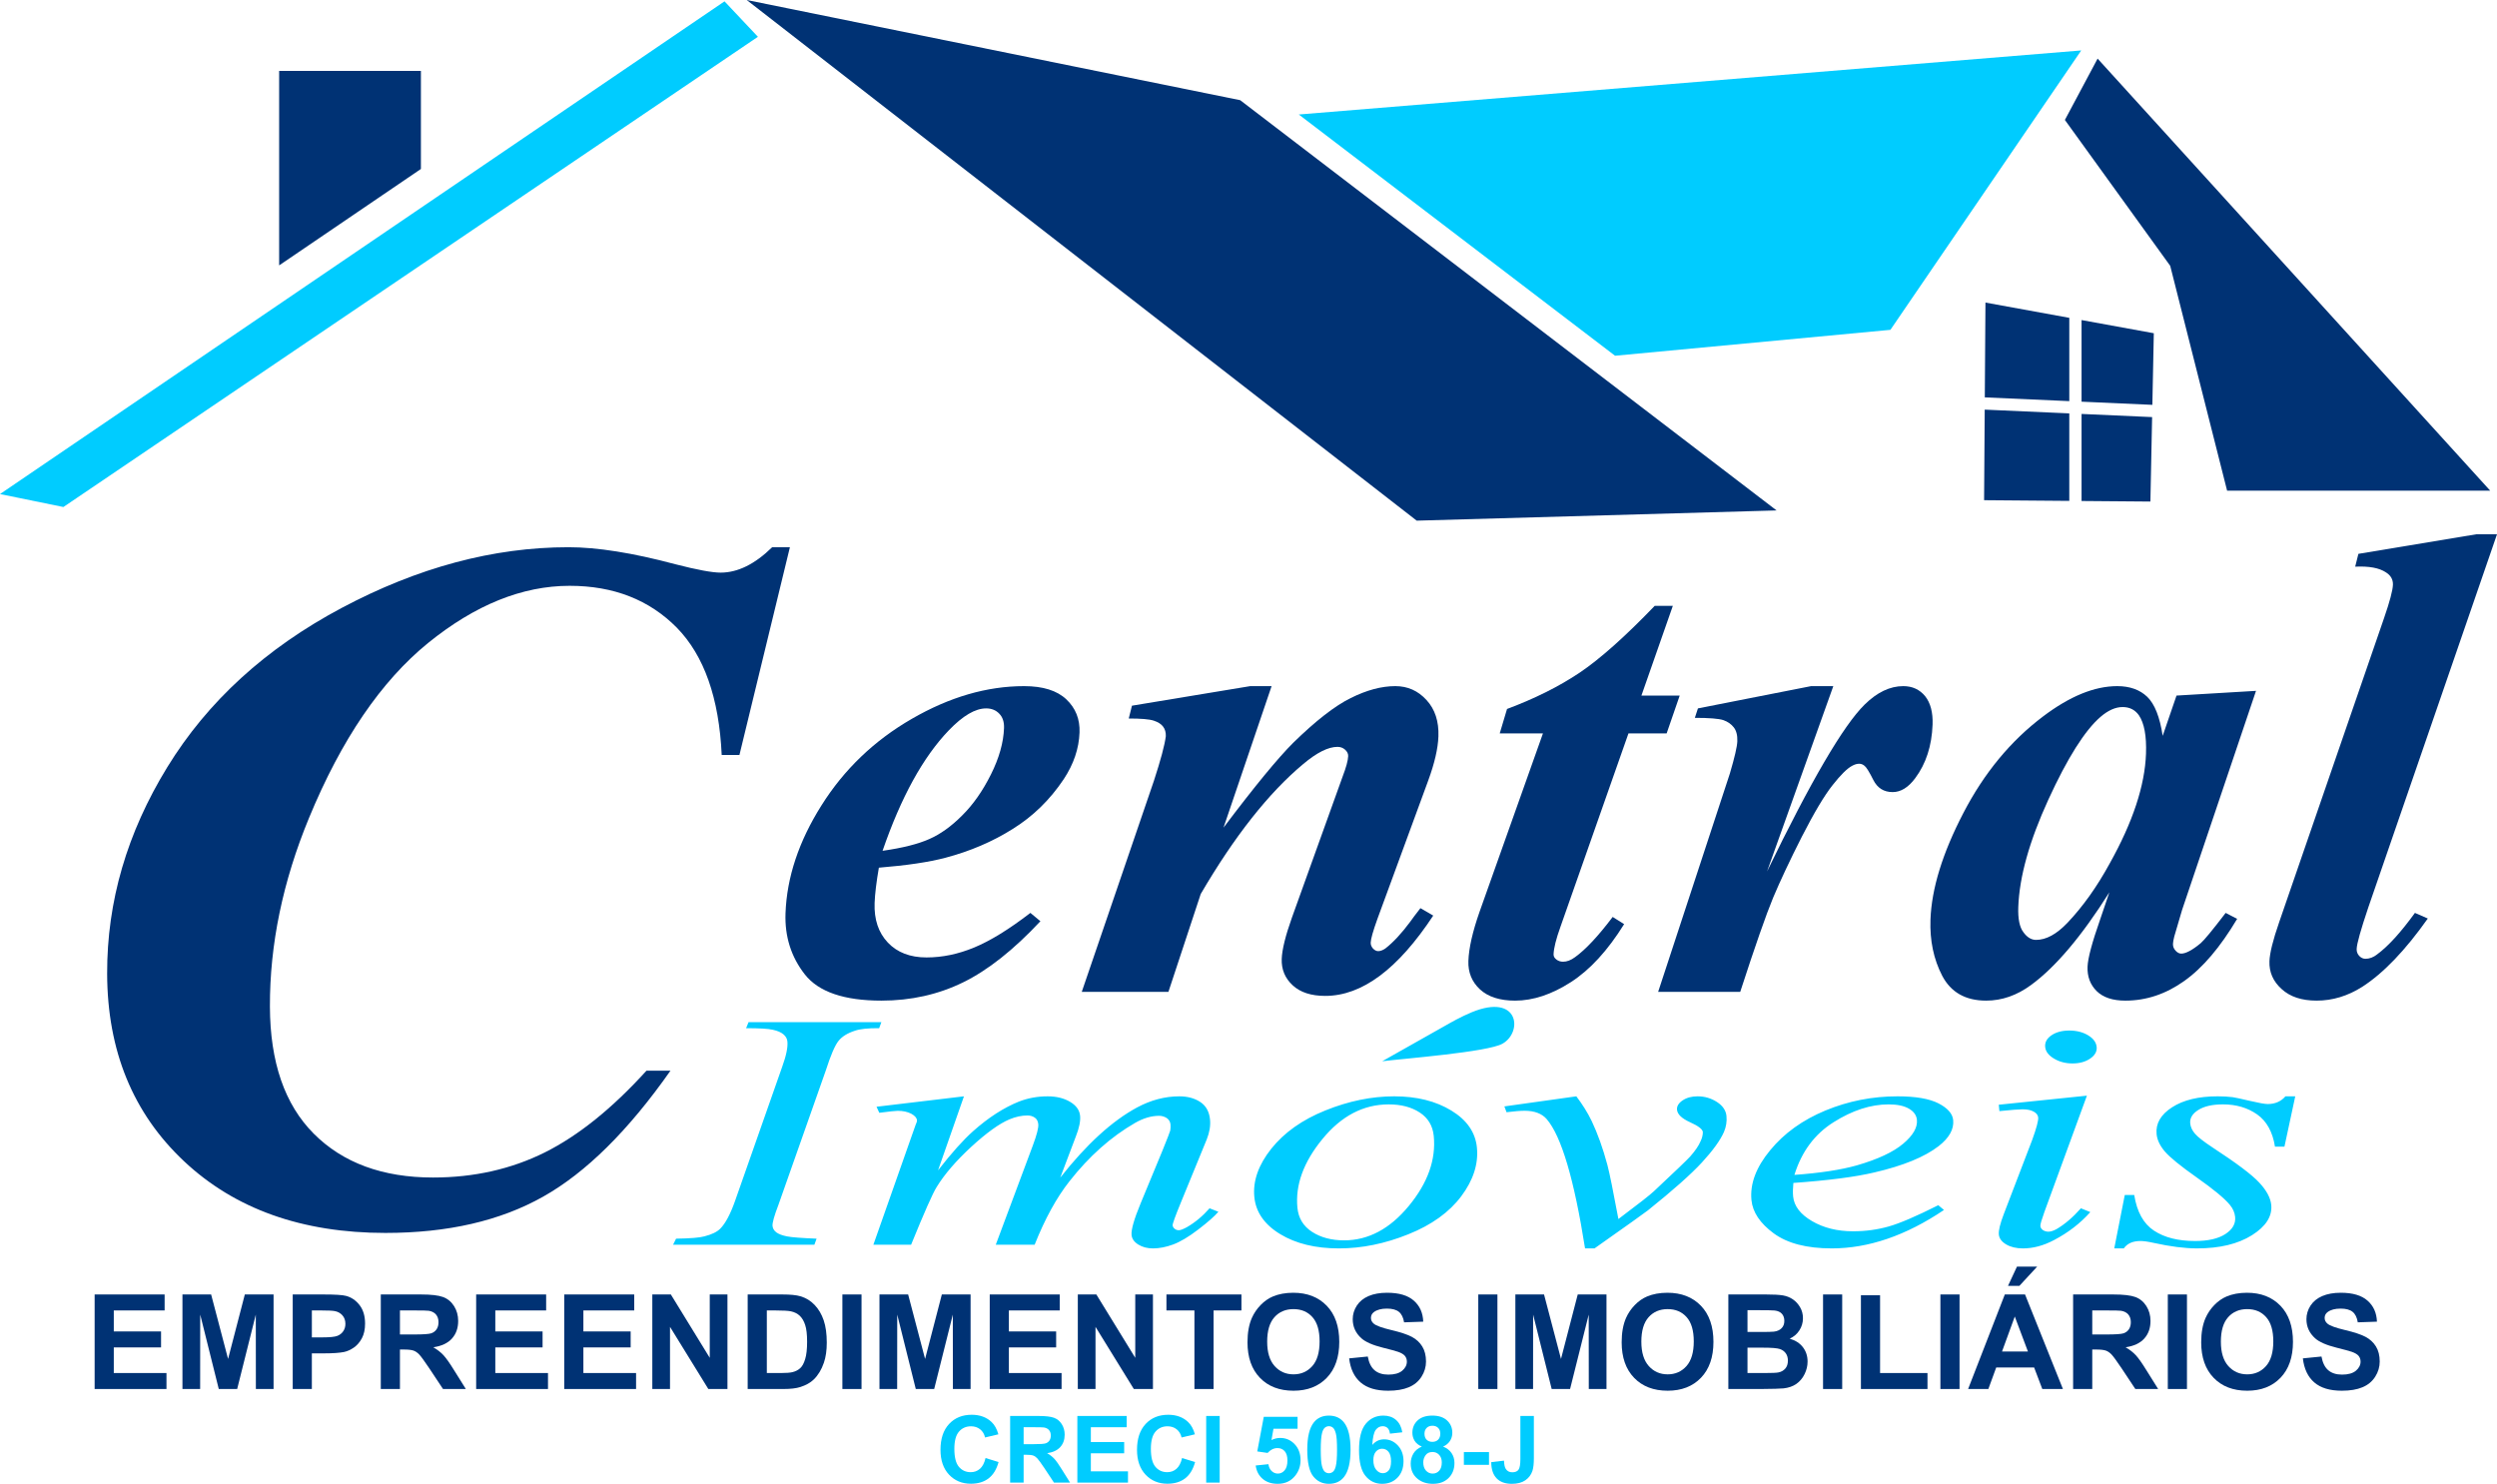 <?xml version="1.0" encoding="UTF-8"?>
<!DOCTYPE svg PUBLIC "-//W3C//DTD SVG 1.1//EN" "http://www.w3.org/Graphics/SVG/1.1/DTD/svg11.dtd">
<!-- Creator: CorelDRAW 2019 (64 Bit) -->
<svg xmlns="http://www.w3.org/2000/svg" xml:space="preserve" width="121.164mm" height="72.011mm" version="1.1" style="shape-rendering:geometricPrecision; text-rendering:geometricPrecision; image-rendering:optimizeQuality; fill-rule:evenodd; clip-rule:evenodd"
viewBox="0 0 11455.99 6808.6"
 xmlns:xlink="http://www.w3.org/1999/xlink"
 xmlns:xodm="http://www.corel.com/coreldraw/odm/2003">
 <defs>
  <style type="text/css">
   <![CDATA[
    .fil0 {fill:#003274}
    .fil1 {fill:#00CCFF}
    .fil2 {fill:#003274;fill-rule:nonzero}
    .fil3 {fill:#00CCFF;fill-rule:nonzero}
   ]]>
  </style>
 </defs>
 <g id="Camada_x0020_1">
  <polygon class="fil0" points="1280.68,325.21 1931.11,325.21 1931.11,775.34 1280.68,1217.73 "/>
  <polygon class="fil0" points="3425.83,0 5689.81,459.68 8150.77,2342.15 6499.71,2389.05 "/>
  <polygon class="fil1" points="8672.99,1513.48 7409.67,1632.31 5958.73,525.35 9548.55,231.41 "/>
  <polygon class="fil0" points="9473.51,550.35 9623.61,268.93 11424.78,2251.46 10217.75,2251.46 9956.74,1219.72 "/>
  <path class="fil2" d="M3624.02 2510.95l-231.59 953.46 -81.32 0c-11.94,-261.07 -80.29,-455.54 -205.84,-584.18 -126.35,-127.89 -289.99,-192.2 -491.71,-192.2 -217.66,0 -434.27,87.77 -649.82,262.57 -214.75,174.8 -397.34,441.92 -546.17,802.88 -120.32,291.34 -180.07,580.39 -179.23,864.92 0.76,255.01 67.51,449.49 201.06,583.43 133.54,133.94 316.33,201.29 547.55,201.29 187.37,0 358.67,-38.6 512.32,-115.02 154.46,-77.19 309.56,-202.04 466.91,-375.33l110.03 0c-192.94,274.69 -387.7,467.65 -584.31,578.13 -197.4,111.24 -438.02,166.47 -723.46,166.47 -382.72,0 -690.79,-109.72 -924.26,-329.17 -234.27,-220.2 -351.52,-506.99 -352.57,-860.38 -0.97,-331.43 91.37,-646.98 276.26,-948.16 184.88,-301.17 451.26,-544.83 799.92,-730.23 348.68,-185.39 695.23,-278.47 1040.46,-278.47 130.76,0 294.29,25.73 489.78,77.94 99.74,25.73 169.15,38.6 208.22,38.6 78.14,0 156.95,-38.6 236.45,-116.53l81.33 0z"/>
  <path class="fil3" d="M3746.43 5683.73l-10.13 27.73 -648.26 0 13.74 -27.73c65.79,-1.02 109.2,-4.61 129.5,-10.52 33.71,-8.47 58.26,-20.28 73.25,-35.43 23.37,-23.62 46.16,-65.72 67.51,-126.31l216.57 -616.42c18.65,-51.35 26.48,-90.12 23.93,-116.04 -1.29,-13.1 -7.59,-24.14 -18.51,-33.12 -10.94,-9.25 -27.29,-16.18 -48.63,-20.79 -20.96,-4.88 -61.77,-7.2 -122.41,-7.2l11.35 -27.72 609.29 0 -10.13 27.72c-50.25,-0.51 -87.22,3.34 -110.93,11.55 -34.26,11.04 -59.62,26.7 -75.71,46.98 -16.46,20.54 -35.71,65.72 -58.19,135.56l-216.7 614.87c-19.84,51.61 -29.06,84.46 -27.67,98.59 1.13,11.55 6.88,21.05 17.34,29.26 10.83,7.96 27.1,14.13 48.81,18.48 22.12,4.37 67.42,7.71 135.98,10.52zm676.07 -653.12l-118.85 339.65c62.03,-79.84 115.98,-139.91 161.05,-179.97 70.18,-62.38 140.44,-107.57 209.99,-135.56 41.38,-16.17 85.18,-24.13 131.78,-24.13 40.55,0 74.73,8.47 102.88,25.16 28.15,16.69 43.49,37.99 46.06,64.18 2.37,24.13 -4.13,55.96 -19.58,94.99l-71.42 188.69c120.35,-152.75 237.52,-260.07 352.35,-321.94 63.71,-34.14 128.31,-51.09 193.78,-51.09 38.16,0 69.95,8.73 96.14,25.93 26.19,17.21 41.29,44.16 44.84,80.36 2.83,28.75 -2.23,59.05 -15.11,91.4l-118.57 289.33c-25.92,63.16 -38.55,98.08 -37.87,105.01 0.65,6.68 4.44,12.58 11.32,17.2 4.75,3.34 10.54,5.13 17.38,5.13 7.22,0 19.22,-4.61 36.01,-13.61 38.02,-21.82 72.93,-50.83 104.71,-87.03l40.52 15.92c-16.91,20.03 -47.6,46.98 -92.03,81.12 -44.44,34.15 -83.17,56.99 -115.72,69.06 -32.96,12.07 -63.31,17.97 -92.22,17.97 -26.11,0 -48.77,-5.9 -67.61,-17.71 -18.83,-11.82 -29.1,-26.45 -30.79,-43.64 -2.37,-24.14 11.36,-72.41 41.55,-145.31l99.97 -241.58c22.64,-55.72 34.48,-86.52 35.91,-92.42 1.47,-9.5 2.17,-18.75 1.26,-27.99 -1.21,-12.33 -7.02,-22.33 -16.92,-29.27 -10.72,-6.93 -22.72,-10.52 -35.17,-10.52 -35.76,0 -72.44,10.79 -110.08,32.35 -110.63,63.67 -211.1,153.02 -301.41,268.03 -59.64,75.73 -112.76,172.78 -159.77,291.14l-178.33 0 169.8 -454.67c18.44,-49.3 26.89,-81.9 25.25,-98.59 -1.34,-13.61 -6.75,-23.62 -16.21,-30.04 -9.48,-6.42 -20.65,-9.76 -33.51,-9.76 -26.5,0 -54.44,5.91 -82.98,17.97 -46.27,19.52 -104.42,61.36 -174.43,125.54 -69.6,64.18 -122.62,125.54 -158.64,184.08 -17.75,27.72 -56.87,116.04 -117.69,265.46l-173.11 0 171.46 -486.76 22.31 -63.16c4.66,-9.76 6.79,-16.69 6.33,-21.31 -1.09,-11.03 -10.1,-21.05 -26.65,-30.04 -16.91,-8.73 -37.42,-13.1 -61.93,-13.1 -10.04,0 -38.25,3.08 -84.26,8.99l-12.76 -27.73 400.98 -47.75zm2353.48 235.16c7.37,74.97 -16.65,149.42 -71.67,223.1 -55.04,73.43 -136.05,131.96 -243.49,174.84 -107.01,43.12 -212.94,64.69 -318.16,64.69 -107.64,0 -197.35,-21.82 -269.55,-65.72 -72.18,-43.9 -111.49,-100.64 -118.34,-170.22 -7.21,-73.42 18.84,-147.37 77.84,-221.56 59,-73.94 141.59,-132.73 248.23,-175.61 107.01,-43.12 212.13,-64.69 315.77,-64.69 103.21,0 190.91,21.82 262.27,65.47 71.35,43.39 110.26,100.13 117.1,169.7zm-198.04 -53.4c-4.6,-46.73 -26.2,-82.66 -64.39,-107.57 -38.2,-24.9 -85.61,-37.22 -142.23,-37.22 -116.09,0 -217.31,52.88 -304.09,158.92 -86.81,105.77 -125.07,211.03 -114.8,315.52 4.69,47.75 27.2,84.72 67.52,110.65 40.3,25.93 89.35,38.77 146.79,38.77 110.86,0 210.11,-52.63 296.93,-158.14 86.87,-105.26 124.94,-212.32 114.27,-320.92zm-236.39 -342.8l289.33 -163.27c25.18,-14.21 71.77,-41.18 121.49,-61.62 217.43,-89.4 235.06,91.77 140.71,144.52 -68.41,38.25 -447.38,67.72 -551.53,80.37zm560.46 207.24l330.03 -46.21c28.13,36.97 51.95,74.97 70.58,113.47 26.88,56.74 51.12,123.75 72.03,201.54 10.27,39.02 26.82,121.69 50.48,248 92.02,-69.07 146.85,-111.94 164.09,-128.63 95.63,-89.6 150.7,-142.23 164.83,-157.89 23.5,-26.45 39.28,-49.81 47.75,-69.83 7.38,-14.89 10.79,-29.26 10.66,-42.87 -1.29,-13.1 -20.83,-27.99 -58.65,-44.93 -37.82,-17.21 -57.77,-36.2 -59.83,-57.25 -1.57,-15.92 7.04,-30.3 25.5,-42.88 18.85,-12.58 41.55,-18.74 68.85,-18.74 32.53,0 62.3,8.73 88.9,25.93 26.58,17.21 41.16,38.77 43.65,64.19 2.52,25.67 -1.5,50.05 -11.63,73.68 -16.75,37.99 -50.34,84.46 -100.78,139.4 -50.45,54.68 -133.2,128.11 -248.26,220.27 -14.53,11.55 -96.38,69.58 -244.75,174.32l-43.37 0c-50.01,-316.81 -108.42,-514.75 -175.99,-593.31 -22.17,-25.41 -55.97,-38.25 -101.36,-38.25 -19.69,0 -47.17,2.32 -82.89,6.68l-9.85 -26.7zm1325.82 351.21c-2.38,24.9 -2.77,45.44 -1.15,61.87 4.36,44.41 33.38,82.15 86.64,113.21 53.26,31.07 116.24,46.73 188.14,46.73 57.44,0 112.14,-7.44 163.71,-22.08 51.58,-14.64 127.49,-47.24 227.37,-97.56l26.26 21.82c-174.41,117.58 -346.16,176.37 -514.85,176.37 -114.88,0 -203.5,-23.11 -266.25,-69.06 -62.78,-46.22 -96.71,-97.05 -102.15,-152.5 -7.35,-74.71 21.31,-150.96 85.95,-229.01 64.2,-78.3 149.02,-138.89 253.59,-182.27 104.99,-43.39 214.94,-64.96 330.61,-64.96 83.15,0 145.64,10.78 187.93,32.35 41.89,21.57 64.49,47.24 67.39,76.76 4.08,41.59 -18.09,81.64 -66.97,119.63 -64.58,49.81 -162.66,89.86 -294.23,120.41 -87.52,20.8 -211.27,36.71 -371.99,48.27zm4.79 -36.97c118.05,-8.47 213.41,-23.11 286.11,-43.64 96.07,-27.73 167.14,-60.84 212.76,-99.35 45.63,-38.25 66.53,-74.97 63.12,-109.63 -2.06,-21.05 -14.2,-38.25 -36.77,-51.35 -22.57,-13.09 -53.73,-19.51 -93.09,-19.51 -81.94,0 -166.02,27.21 -252.64,81.9 -86.63,54.42 -146.57,135.04 -179.48,241.58zm1261.16 -662.37c32.92,0 61.75,7.19 86.09,21.82 24.34,14.63 37.34,32.6 39.41,53.66 2.02,20.54 -7.89,38.25 -29.72,53.14 -21.83,14.89 -48.82,22.34 -80.94,22.34 -32.13,0 -60.59,-7.45 -85.34,-22.34 -24.76,-14.88 -38.14,-32.6 -40.16,-53.14 -2.07,-21.06 7.4,-39.03 28.87,-53.66 21.46,-14.64 48.86,-21.82 81.8,-21.82zm80.76 298.83l-194.98 533.49c-12.93,35.95 -19.24,57.51 -18.54,64.7 0.76,7.7 4.97,13.86 11.88,18.74 7.29,4.62 15.57,7.19 24.82,7.19 10.44,0 22.92,-3.85 37.01,-11.55 38.01,-22.08 75.41,-54.17 112.3,-95.76l43.08 17.46c-45.93,51.6 -101.57,94.47 -166.89,128.62 -48.11,25.42 -95.48,38 -142.07,38 -30.52,0 -56.43,-6.16 -76.89,-18.23 -20.48,-12.06 -32.01,-27.21 -33.8,-45.44 -1.84,-18.74 5.97,-49.81 22.56,-93.45l130.41 -340.43c19.91,-54.94 28.97,-89.34 27.61,-103.2 -1.09,-11.04 -7.99,-20.03 -20.72,-26.96 -13.16,-7.2 -29.95,-10.53 -51.25,-10.53 -17.26,0 -52.34,2.83 -106.03,8.22l-2.87 -29.26 404.38 -41.59zm955.84 3.08l-49.6 231.06 -43.39 0c-10.67,-67.78 -38.01,-117.07 -81.6,-147.89 -44,-30.8 -96.12,-46.21 -156.76,-46.21 -48.61,0 -86.32,8.47 -113.55,25.67 -26.85,16.94 -39.29,37.49 -36.93,61.62 1.65,16.69 8.8,32.35 21.94,47.49 12.71,14.89 39.67,35.95 80.91,63.16 109.44,71.38 180.58,125.03 213.84,160.97 33.67,36.2 51.9,70.34 55.05,102.44 5.12,52.12 -24.45,98.59 -88.37,138.89 -64.32,40.31 -147.89,60.59 -251.9,60.59 -56.64,0 -122.94,-8.47 -198.49,-25.16 -26.28,-5.9 -46.65,-8.73 -61.1,-8.73 -35.35,0 -60.76,11.3 -76.61,33.89l-43.77 0 48.22 -244.92 43.39 0c12.39,77.02 42.24,131.44 90.34,163.28 48.11,31.83 110.74,47.76 188.65,47.76 59.85,0 106.21,-10.52 139.06,-31.83 32.85,-21.31 47.96,-47.49 44.87,-78.82 -1.97,-20.03 -10.22,-38.51 -24.34,-55.45 -25.04,-30.04 -75.32,-71.63 -150.82,-124.78 -75.52,-53.14 -124.44,-93.19 -147.12,-119.63 -22.71,-26.7 -35.35,-53.15 -37.98,-79.85 -4.77,-48.52 18.92,-89.6 71.04,-123.23 52.13,-33.63 121.57,-50.32 209.14,-50.32 24.89,0 47.92,1.29 68.65,3.85 11,1.54 37.26,7.19 78.78,16.94 41.54,9.76 68.92,14.64 82.17,14.64 33.74,0 61.1,-11.81 81.26,-35.43l45.01 0z"/>
  <polygon class="fil2" points="434.19,6373.55 434.19,5939.77 755.28,5939.77 755.28,6013.07 522.04,6013.07 522.04,6109.4 738.92,6109.4 738.92,6182.71 522.04,6182.71 522.04,6300.25 763.77,6300.25 763.77,6373.55 "/>
  <polygon id="1" class="fil2" points="837.07,6373.55 837.07,5939.77 968.64,5939.77 1046.39,6235.62 1123.23,5939.77 1255.11,5939.77 1255.11,6373.55 1173.92,6373.55 1173.62,6032.06 1088.1,6373.55 1003.68,6373.55 918.56,6032.06 918.26,6373.55 "/>
  <path id="2" class="fil2" d="M1342.95 6373.55l0 -433.78 140.45 0c53.21,0 87.85,2.12 104,6.46 24.84,6.57 45.64,20.71 62.4,42.51 16.75,21.81 25.14,49.99 25.14,84.52 0,26.66 -4.85,48.98 -14.44,67.15 -9.7,18.17 -21.92,32.41 -36.76,42.81 -14.84,10.3 -29.99,17.17 -45.34,20.5 -20.9,4.14 -51.09,6.26 -90.67,6.26l-56.95 0 0 163.58 -87.85 0zm87.85 -360.48l0 123.6 47.76 0c34.43,0 57.35,-2.33 68.96,-6.86 11.61,-4.55 20.71,-11.61 27.27,-21.41 6.56,-9.7 9.89,-20.9 9.89,-33.83 0,-15.86 -4.64,-28.88 -13.83,-39.18 -9.28,-10.3 -20.9,-16.75 -35.13,-19.38 -10.4,-1.92 -31.31,-2.93 -62.81,-2.93l-42.1 0z"/>
  <path id="3" class="fil2" d="M1747.05 6373.55l0 -433.78 184.48 0c46.35,0 80.07,3.93 101.07,11.71 21.1,7.77 37.87,21.6 50.49,41.5 12.62,20 18.99,42.71 18.99,68.36 0,32.61 -9.49,59.47 -28.58,80.68 -19.08,21.21 -47.56,34.53 -85.52,40.09 18.88,11.01 34.43,23.12 46.65,36.34 12.32,13.23 28.88,36.76 49.68,70.49l52.91 84.61 -104.7 0 -62.81 -94.71c-22.52,-33.63 -37.97,-54.83 -46.35,-63.61 -8.28,-8.69 -17.07,-14.75 -26.35,-17.97 -9.4,-3.23 -24.14,-4.85 -44.33,-4.85l-17.77 0 0 181.15 -87.85 0zm87.85 -250.22l64.82 0c42.01,0 68.16,-1.82 78.66,-5.35 10.4,-3.54 18.68,-9.69 24.54,-18.37 5.97,-8.69 8.89,-19.59 8.89,-32.62 0,-14.64 -3.93,-26.35 -11.71,-35.44 -7.77,-8.99 -18.78,-14.65 -32.91,-16.97 -7.17,-1 -28.48,-1.51 -63.92,-1.51l-68.36 0 0 110.26z"/>
  <polygon id="4" class="fil2" points="2184.57,6373.55 2184.57,5939.77 2505.66,5939.77 2505.66,6013.07 2272.41,6013.07 2272.41,6109.4 2489.3,6109.4 2489.3,6182.71 2272.41,6182.71 2272.41,6300.25 2514.15,6300.25 2514.15,6373.55 "/>
  <polygon id="5" class="fil2" points="2588.66,6373.55 2588.66,5939.77 2909.75,5939.77 2909.75,6013.07 2676.51,6013.07 2676.51,6109.4 2893.4,6109.4 2893.4,6182.71 2676.51,6182.71 2676.51,6300.25 2918.25,6300.25 2918.25,6373.55 "/>
  <polygon id="6" class="fil2" points="2992.76,6373.55 2992.76,5939.77 3077.78,5939.77 3256.3,6230.47 3256.3,5939.77 3337.48,5939.77 3337.48,6373.55 3249.74,6373.55 3073.94,6088.4 3073.94,6373.55 "/>
  <path id="7" class="fil2" d="M3430.28 5939.77l159.74 0c36.04,0 63.51,2.72 82.39,8.28 25.35,7.47 47.15,20.8 65.23,39.99 18.17,19.08 31.91,42.51 41.4,70.28 9.39,27.67 14.14,61.89 14.14,102.48 0,35.75 -4.44,66.44 -13.33,92.29 -10.81,31.61 -26.26,57.16 -46.35,76.64 -15.15,14.84 -35.65,26.35 -61.39,34.63 -19.29,6.16 -45.03,9.19 -77.34,9.19l-164.49 0 0 -433.78zm87.85 73.3l0 287.18 65.13 0c24.34,0 41.9,-1.42 52.71,-4.14 14.24,-3.54 25.94,-9.6 35.24,-18.08 9.39,-8.48 16.96,-22.42 22.81,-41.8 5.97,-19.39 8.89,-45.94 8.89,-79.47 0,-33.52 -2.92,-59.17 -8.89,-77.14 -5.85,-17.97 -14.14,-31.91 -24.73,-42.01 -10.6,-9.99 -24.03,-16.86 -40.39,-20.39 -12.11,-2.72 -36.04,-4.14 -71.59,-4.14l-39.17 0z"/>
  <polygon id="8" class="fil2" points="3864.76,6373.55 3864.76,5939.77 3952.61,5939.77 3952.61,6373.55 "/>
  <polygon id="9" class="fil2" points="4034.9,6373.55 4034.9,5939.77 4166.48,5939.77 4244.23,6235.62 4321.07,5939.77 4452.95,5939.77 4452.95,6373.55 4371.76,6373.55 4371.45,6032.06 4285.93,6373.55 4201.52,6373.55 4116.4,6032.06 4116.09,6373.55 "/>
  <polygon id="10" class="fil2" points="4540.79,6373.55 4540.79,5939.77 4861.88,5939.77 4861.88,6013.07 4628.64,6013.07 4628.64,6109.4 4845.53,6109.4 4845.53,6182.71 4628.64,6182.71 4628.64,6300.25 4870.37,6300.25 4870.37,6373.55 "/>
  <polygon id="11" class="fil2" points="4944.89,6373.55 4944.89,5939.77 5029.91,5939.77 5208.43,6230.47 5208.43,5939.77 5289.61,5939.77 5289.61,6373.55 5201.86,6373.55 5026.07,6088.4 5026.07,6373.55 "/>
  <polygon id="12" class="fil2" points="5479.94,6373.55 5479.94,6013.07 5351.51,6013.07 5351.51,5939.77 5695.62,5939.77 5695.62,6013.07 5567.79,6013.07 5567.79,6373.55 "/>
  <path id="13" class="fil2" d="M5723.39 6159.28c0,-44.23 6.67,-81.39 19.89,-111.47 9.8,-22.12 23.33,-42.01 40.39,-59.58 17.07,-17.57 35.75,-30.6 56.04,-39.18 27.06,-11.4 58.26,-17.16 93.6,-17.16 64.02,0 115.11,19.89 153.59,59.58 38.37,39.78 57.55,95.01 57.55,165.8 0,70.17 -19.09,125.1 -57.16,164.69 -38.07,39.68 -89.06,59.47 -152.77,59.47 -64.52,0 -115.92,-19.69 -153.98,-59.17 -38.07,-39.38 -57.16,-93.71 -57.16,-162.98zm90.28 -2.93c0,49.18 11.41,86.44 34.12,111.88 22.72,25.35 51.61,38.07 86.54,38.07 35.04,0 63.72,-12.61 86.23,-37.76 22.42,-25.24 33.62,-63.01 33.62,-113.39 0,-49.78 -10.9,-86.94 -32.81,-111.37 -21.81,-24.54 -50.79,-36.76 -87.04,-36.76 -36.15,0 -65.33,12.42 -87.45,37.16 -22.11,24.85 -33.22,62.2 -33.22,112.18z"/>
  <path id="14" class="fil2" d="M6189.79 6232.99l85.43 -8.48c5.14,28.57 15.45,49.48 31.1,62.9 15.65,13.44 36.75,20.1 63.31,20.1 28.07,0 49.27,-5.96 63.51,-17.88 14.24,-11.91 21.41,-25.85 21.41,-41.8 0,-10.3 -3.03,-18.99 -8.98,-26.26 -5.96,-7.17 -16.46,-13.43 -31.4,-18.67 -10.2,-3.64 -33.42,-9.9 -69.78,-18.99 -46.75,-11.71 -79.56,-26.05 -98.45,-43.11 -26.55,-23.93 -39.78,-53.12 -39.78,-87.54 0,-22.12 6.26,-42.92 18.67,-62.2 12.53,-19.29 30.5,-33.92 54.03,-44.02 23.52,-10.1 51.8,-15.15 85.12,-15.15 54.22,0 95.12,12.02 122.48,36.15 27.47,24.14 41.8,56.25 43.22,96.54l-87.85 3.03c-3.73,-22.42 -11.71,-38.47 -23.93,-48.27 -12.23,-9.8 -30.6,-14.74 -55.04,-14.74 -25.24,0 -45.03,5.25 -59.27,15.75 -9.18,6.77 -13.83,15.75 -13.83,27.06 0,10.31 4.35,19.09 13.03,26.36 11.01,9.39 37.76,19.08 80.27,29.18 42.51,9.99 73.92,20.5 94.21,31.2 20.39,10.81 36.35,25.44 47.86,44.13 11.52,18.68 17.27,41.7 17.27,69.07 0,24.84 -6.87,48.16 -20.71,69.87 -13.83,21.71 -33.32,37.87 -58.56,48.36 -25.24,10.61 -56.75,15.86 -94.41,15.86 -54.83,0 -96.94,-12.62 -126.32,-37.96 -29.39,-25.24 -46.86,-62.1 -52.61,-110.47z"/>
  <polygon id="15" class="fil2" points="6782.2,6373.55 6782.2,5939.77 6870.05,5939.77 6870.05,6373.55 "/>
  <polygon id="16" class="fil2" points="6952.35,6373.55 6952.35,5939.77 7083.92,5939.77 7161.67,6235.62 7238.51,5939.77 7370.39,5939.77 7370.39,6373.55 7289.2,6373.55 7288.89,6032.06 7203.37,6373.55 7118.96,6373.55 7033.84,6032.06 7033.54,6373.55 "/>
  <path id="17" class="fil2" d="M7440.05 6159.28c0,-44.23 6.67,-81.39 19.89,-111.47 9.8,-22.12 23.33,-42.01 40.39,-59.58 17.07,-17.57 35.75,-30.6 56.04,-39.18 27.06,-11.4 58.26,-17.16 93.6,-17.16 64.02,0 115.11,19.89 153.59,59.58 38.37,39.78 57.55,95.01 57.55,165.8 0,70.17 -19.09,125.1 -57.16,164.69 -38.07,39.68 -89.06,59.47 -152.77,59.47 -64.52,0 -115.92,-19.69 -153.98,-59.17 -38.07,-39.38 -57.16,-93.71 -57.16,-162.98zm90.28 -2.93c0,49.18 11.41,86.44 34.12,111.88 22.72,25.35 51.61,38.07 86.54,38.07 35.04,0 63.72,-12.61 86.23,-37.76 22.42,-25.24 33.62,-63.01 33.62,-113.39 0,-49.78 -10.9,-86.94 -32.81,-111.37 -21.81,-24.54 -50.79,-36.76 -87.04,-36.76 -36.15,0 -65.33,12.42 -87.45,37.16 -22.11,24.85 -33.22,62.2 -33.22,112.18z"/>
  <path id="18" class="fil2" d="M7929.48 5939.77l173.47 0c34.43,0 59.98,1.41 76.84,4.24 16.96,2.93 32.01,8.89 45.34,17.88 13.33,9.09 24.44,21.1 33.32,36.15 8.89,15.04 13.33,32.01 13.33,50.69 0,20.2 -5.46,38.88 -16.36,55.74 -10.9,16.96 -25.75,29.58 -44.43,38.07 26.35,7.78 46.55,20.9 60.79,39.48 14.14,18.58 21.21,40.39 21.21,65.53 0,19.79 -4.55,38.97 -13.74,57.66 -9.18,18.68 -21.71,33.62 -37.66,44.84 -15.86,11.1 -35.45,17.97 -58.77,20.59 -14.53,1.51 -49.78,2.52 -105.61,2.93l-147.72 0 0 -433.78zm87.85 72.09l0 99.97 57.35 0c34.03,0 55.23,-0.51 63.51,-1.51 14.95,-1.72 26.76,-6.87 35.34,-15.45 8.59,-8.59 12.82,-19.8 12.82,-33.73 0,-13.44 -3.73,-24.23 -11.1,-32.62 -7.37,-8.38 -18.38,-13.43 -32.92,-15.15 -8.68,-1.01 -33.62,-1.51 -74.72,-1.51l-50.28 0zm0 172.06l0 116.32 81.18 0c31.5,0 51.6,-0.91 60.08,-2.63 13.03,-2.42 23.63,-8.18 31.81,-17.37 8.18,-9.28 12.32,-21.51 12.32,-36.96 0,-13.12 -3.13,-24.13 -9.49,-33.22 -6.26,-9.09 -15.44,-15.75 -27.36,-19.89 -11.91,-4.14 -37.86,-6.26 -77.75,-6.26l-70.78 0z"/>
  <polygon id="19" class="fil2" points="8363.96,6373.55 8363.96,5939.77 8451.81,5939.77 8451.81,6373.55 "/>
  <polygon id="20" class="fil2" points="8537.74,6373.55 8537.74,5943.4 8625.59,5943.4 8625.59,6300.25 8843.09,6300.25 8843.09,6373.55 "/>
  <polygon id="21" class="fil2" points="8902.36,6373.55 8902.36,5939.77 8990.2,5939.77 8990.2,6373.55 "/>
  <path id="22" class="fil2" d="M9464.48 6373.55l-94.61 0 -37.46 -98.76 -173.98 0 -36.05 98.76 -92.89 0 168.42 -433.78 92.8 0 173.77 433.78zm-160.55 -172.06l-60.28 -160.55 -58.56 160.55 118.85 0zm-91.49 -301.1l41.2 -88.45 92.7 0 -81.79 88.45 -52.11 0z"/>
  <path id="23" class="fil2" d="M9511.24 6373.55l0 -433.78 184.48 0c46.35,0 80.07,3.93 101.07,11.71 21.1,7.77 37.87,21.6 50.49,41.5 12.62,20 18.99,42.71 18.99,68.36 0,32.61 -9.49,59.47 -28.58,80.68 -19.08,21.21 -47.56,34.53 -85.52,40.09 18.88,11.01 34.43,23.12 46.65,36.34 12.32,13.23 28.88,36.76 49.68,70.49l52.91 84.61 -104.7 0 -62.81 -94.71c-22.52,-33.63 -37.97,-54.83 -46.35,-63.61 -8.28,-8.69 -17.07,-14.75 -26.35,-17.97 -9.4,-3.23 -24.14,-4.85 -44.33,-4.85l-17.77 0 0 181.15 -87.85 0zm87.85 -250.22l64.82 0c42.01,0 68.16,-1.82 78.66,-5.35 10.4,-3.54 18.68,-9.69 24.54,-18.37 5.97,-8.69 8.89,-19.59 8.89,-32.62 0,-14.64 -3.93,-26.35 -11.71,-35.44 -7.77,-8.99 -18.78,-14.65 -32.91,-16.97 -7.17,-1 -28.48,-1.51 -63.92,-1.51l-68.36 0 0 110.26z"/>
  <polygon id="24" class="fil2" points="9945.72,6373.55 9945.72,5939.77 10033.57,5939.77 10033.57,6373.55 "/>
  <path id="25" class="fil2" d="M10098.9 6159.28c0,-44.23 6.67,-81.39 19.89,-111.47 9.8,-22.12 23.33,-42.01 40.39,-59.58 17.07,-17.57 35.75,-30.6 56.04,-39.18 27.06,-11.4 58.26,-17.16 93.6,-17.16 64.02,0 115.11,19.89 153.59,59.58 38.37,39.78 57.55,95.01 57.55,165.8 0,70.17 -19.09,125.1 -57.16,164.69 -38.07,39.68 -89.06,59.47 -152.77,59.47 -64.52,0 -115.92,-19.69 -153.98,-59.17 -38.07,-39.38 -57.16,-93.71 -57.16,-162.98zm90.28 -2.93c0,49.18 11.41,86.44 34.12,111.88 22.72,25.35 51.61,38.07 86.54,38.07 35.04,0 63.72,-12.61 86.23,-37.76 22.42,-25.24 33.62,-63.01 33.62,-113.39 0,-49.78 -10.9,-86.94 -32.81,-111.37 -21.81,-24.54 -50.79,-36.76 -87.04,-36.76 -36.15,0 -65.33,12.42 -87.45,37.16 -22.11,24.85 -33.22,62.2 -33.22,112.18z"/>
  <path id="26" class="fil2" d="M10565.3 6232.99l85.43 -8.48c5.14,28.57 15.45,49.48 31.1,62.9 15.65,13.44 36.75,20.1 63.31,20.1 28.07,0 49.27,-5.96 63.51,-17.88 14.24,-11.91 21.41,-25.85 21.41,-41.8 0,-10.3 -3.03,-18.99 -8.98,-26.26 -5.96,-7.17 -16.46,-13.43 -31.4,-18.67 -10.2,-3.64 -33.42,-9.9 -69.78,-18.99 -46.75,-11.71 -79.56,-26.05 -98.45,-43.11 -26.55,-23.93 -39.78,-53.12 -39.78,-87.54 0,-22.12 6.26,-42.92 18.67,-62.2 12.53,-19.29 30.5,-33.92 54.03,-44.02 23.52,-10.1 51.8,-15.15 85.12,-15.15 54.22,0 95.12,12.02 122.48,36.15 27.47,24.14 41.8,56.25 43.22,96.54l-87.85 3.03c-3.73,-22.42 -11.71,-38.47 -23.93,-48.27 -12.23,-9.8 -30.6,-14.74 -55.04,-14.74 -25.24,0 -45.03,5.25 -59.27,15.75 -9.18,6.77 -13.83,15.75 -13.83,27.06 0,10.31 4.35,19.09 13.03,26.36 11.01,9.39 37.76,19.08 80.27,29.18 42.51,9.99 73.92,20.5 94.21,31.2 20.39,10.81 36.35,25.44 47.86,44.13 11.52,18.68 17.27,41.7 17.27,69.07 0,24.84 -6.87,48.16 -20.71,69.87 -13.83,21.71 -33.32,37.87 -58.56,48.36 -25.24,10.61 -56.75,15.86 -94.41,15.86 -54.83,0 -96.94,-12.62 -126.32,-37.96 -29.39,-25.24 -46.86,-62.1 -52.61,-110.47z"/>
  <path class="fil3" d="M4521.56 6690.31l59.78 18.36c-9.18,33.67 -24.49,58.65 -45.84,75.02 -21.35,16.3 -48.4,24.49 -81.21,24.49 -40.65,0 -74.02,-13.88 -100.21,-41.64 -26.12,-27.76 -39.22,-65.69 -39.22,-113.88 0,-50.9 13.16,-90.47 39.43,-118.65 26.27,-28.19 60.86,-42.28 103.7,-42.28 37.44,0 67.83,11.11 91.17,33.24 13.96,13.1 24.35,31.88 31.32,56.44l-61.07 14.52c-3.63,-15.8 -11.18,-28.33 -22.64,-37.51 -11.54,-9.18 -25.48,-13.74 -41.85,-13.74 -22.71,0 -41.14,8.11 -55.24,24.41 -14.16,16.22 -21.21,42.57 -21.21,79.01 0,38.58 6.97,66.12 20.85,82.49 13.96,16.44 32.03,24.62 54.31,24.62 16.44,0 30.61,-5.19 42.42,-15.66 11.81,-10.46 20.36,-26.83 25.48,-49.25z"/>
  <path id="1" class="fil3" d="M4634.37 6803.05l0 -305.77 130.04 0c32.67,0 56.44,2.78 71.24,8.26 14.87,5.47 26.69,15.23 35.59,29.25 8.9,14.09 13.38,30.1 13.38,48.18 0,22.99 -6.69,41.92 -20.14,56.87 -13.45,14.95 -33.53,24.34 -60.28,28.25 13.3,7.76 24.27,16.3 32.87,25.62 8.69,9.32 20.36,25.91 35.02,49.69l37.3 59.64 -73.81 0 -44.27 -66.76c-15.87,-23.7 -26.76,-38.65 -32.67,-44.84 -5.83,-6.12 -12.03,-10.39 -18.58,-12.67 -6.62,-2.27 -17.01,-3.41 -31.25,-3.41l-12.53 0 0 127.69 -61.92 0zm61.92 -176.37l45.7 0c29.61,0 48.05,-1.28 55.44,-3.77 7.34,-2.49 13.17,-6.84 17.3,-12.95 4.2,-6.12 6.26,-13.8 6.26,-22.99 0,-10.32 -2.77,-18.57 -8.25,-24.98 -5.48,-6.33 -13.24,-10.32 -23.2,-11.95 -5.06,-0.72 -20.07,-1.07 -45.05,-1.07l-48.19 0 0 77.72z"/>
  <polygon id="2" class="fil3" points="4942.77,6803.05 4942.77,6497.28 5169.11,6497.28 5169.11,6548.96 5004.69,6548.96 5004.69,6616.86 5157.58,6616.86 5157.58,6668.53 5004.69,6668.53 5004.69,6751.38 5175.09,6751.38 5175.09,6803.05 "/>
  <path id="3" class="fil3" d="M5423.2 6690.31l59.78 18.36c-9.18,33.67 -24.49,58.65 -45.84,75.02 -21.35,16.3 -48.4,24.49 -81.21,24.49 -40.65,0 -74.02,-13.88 -100.21,-41.64 -26.12,-27.76 -39.22,-65.69 -39.22,-113.88 0,-50.9 13.16,-90.47 39.43,-118.65 26.27,-28.19 60.86,-42.28 103.7,-42.28 37.44,0 67.83,11.11 91.17,33.24 13.96,13.1 24.35,31.88 31.32,56.44l-61.07 14.52c-3.63,-15.8 -11.18,-28.33 -22.64,-37.51 -11.54,-9.18 -25.48,-13.74 -41.85,-13.74 -22.71,0 -41.14,8.11 -55.24,24.41 -14.16,16.22 -21.21,42.57 -21.21,79.01 0,38.58 6.97,66.12 20.85,82.49 13.96,16.44 32.03,24.62 54.31,24.62 16.44,0 30.61,-5.19 42.42,-15.66 11.81,-10.46 20.36,-26.83 25.48,-49.25z"/>
  <polygon id="4" class="fil3" points="5533.87,6803.05 5533.87,6497.28 5595.8,6497.28 5595.8,6803.05 "/>
  <path id="5" class="fil3" d="M5760.93 6724.55l58.51 -6.05c1.71,13.24 6.62,23.77 14.81,31.53 8.25,7.75 17.72,11.6 28.47,11.6 12.24,0 22.64,-4.98 31.11,-15.02 8.47,-10.03 12.74,-25.12 12.74,-45.26 0,-18.94 -4.2,-33.1 -12.67,-42.57 -8.4,-9.46 -19.35,-14.16 -32.88,-14.16 -16.87,0 -32.02,7.4 -45.4,22.21l-47.41 -6.84 29.9 -158.86 155.01 0 0 54.66 -110.53 0 -9.26 52.03c13.03,-6.48 26.41,-9.75 40.07,-9.75 26.06,0 48.12,9.46 66.19,28.47 18.15,18.93 27.19,43.56 27.19,73.88 0,25.26 -7.34,47.76 -21.93,67.61 -19.93,27.05 -47.54,40.57 -82.84,40.57 -28.26,0 -51.32,-7.61 -69.12,-22.78 -17.86,-15.23 -28.47,-35.59 -31.96,-61.28z"/>
  <path id="6" class="fil3" d="M6096.87 6495.58c29.61,0 52.74,10.6 69.48,31.82 19.86,25.05 29.82,66.69 29.82,124.77 0,58.01 -10.04,99.71 -30.04,125.05 -16.58,20.93 -39.64,31.39 -69.26,31.39 -29.75,0 -53.73,-11.46 -71.95,-34.38 -18.22,-22.92 -27.33,-63.84 -27.33,-122.63 0,-57.72 10.03,-99.3 30.04,-124.63 16.58,-20.93 39.64,-31.39 69.25,-31.39zm0 48.68c-6.97,0 -13.24,2.28 -18.65,6.83 -5.48,4.49 -9.75,12.6 -12.74,24.35 -3.99,15.16 -5.98,40.78 -5.98,76.73 0,36.01 1.78,60.71 5.34,74.16 3.56,13.45 8.04,22.42 13.45,26.91 5.41,4.48 11.6,6.68 18.57,6.68 6.98,0 13.25,-2.28 18.72,-6.84 5.41,-4.48 9.68,-12.59 12.67,-24.34 3.99,-15.01 5.98,-40.57 5.98,-76.59 0,-35.95 -1.78,-60.64 -5.33,-74.09 -3.56,-13.45 -8.05,-22.49 -13.45,-26.98 -5.41,-4.55 -11.6,-6.83 -18.58,-6.83z"/>
  <path id="7" class="fil3" d="M6433.67 6572.16l-56.81 6.26c-1.35,-11.67 -4.97,-20.28 -10.82,-25.83 -5.83,-5.56 -13.38,-8.33 -22.7,-8.33 -12.39,0 -22.85,5.55 -31.39,16.65 -8.54,11.11 -13.88,34.24 -16.08,69.4 14.59,-17.23 32.67,-25.84 54.38,-25.84 24.41,0 45.41,9.32 62.85,27.98 17.43,18.72 26.12,42.77 26.12,72.31 0,31.31 -9.18,56.51 -27.54,75.45 -18.37,18.93 -41.92,28.39 -70.69,28.39 -30.81,0 -56.23,-12.03 -76.08,-36.08 -19.86,-24.06 -29.82,-63.42 -29.82,-118.22 0,-56.16 10.39,-96.66 31.11,-121.5 20.71,-24.84 47.62,-37.22 80.71,-37.22 23.2,0 42.42,6.54 57.66,19.64 15.23,13.03 24.91,32.03 29.11,56.95zm-132.81 127.97c0,19.07 4.41,33.8 13.16,44.2 8.76,10.39 18.72,15.58 30.04,15.58 10.82,0 19.86,-4.27 27.12,-12.74 7.2,-8.55 10.82,-22.49 10.82,-41.86 0,-19.93 -3.91,-34.52 -11.67,-43.84 -7.83,-9.25 -17.51,-13.88 -29.19,-13.88 -11.31,0 -20.78,4.42 -28.61,13.31 -7.75,8.82 -11.67,21.92 -11.67,39.22z"/>
  <path id="8" class="fil3" d="M6523.14 6637.71c-15.09,-6.41 -26.12,-15.17 -32.96,-26.41 -6.9,-11.18 -10.32,-23.49 -10.32,-36.8 0,-22.84 7.97,-41.71 23.85,-56.58 15.87,-14.88 38.5,-22.35 67.75,-22.35 29.05,0 51.53,7.47 67.55,22.35 16.02,14.87 24.05,33.74 24.05,56.58 0,14.16 -3.7,26.77 -11.1,37.87 -7.33,11.03 -17.72,19.51 -31.11,25.34 17.02,6.84 29.9,16.79 38.79,29.9 8.83,13.16 13.24,28.25 13.24,45.4 0,28.33 -8.96,51.32 -26.98,69.04 -17.94,17.73 -41.85,26.55 -71.74,26.55 -27.76,0 -50.82,-7.33 -69.32,-21.99 -21.77,-17.23 -32.67,-41 -32.67,-71.1 0,-16.58 4.12,-31.82 12.31,-45.7 8.19,-13.88 21.07,-24.55 38.65,-32.1zm12.24 -58.93c0,11.67 3.27,20.85 9.81,27.4 6.62,6.55 15.37,9.82 26.27,9.82 11.11,0 19.93,-3.35 26.55,-9.97 6.62,-6.62 9.97,-15.8 9.97,-27.48 0,-11.03 -3.27,-19.86 -9.82,-26.47 -6.62,-6.62 -15.3,-9.97 -26.05,-9.97 -11.24,0 -20.14,3.35 -26.77,10.03 -6.62,6.69 -9.96,15.59 -9.96,26.63zm-5.56 131.1c0,16.3 4.13,28.97 12.39,38.08 8.25,9.11 18.5,13.67 30.82,13.67 12.1,0 22.06,-4.42 29.96,-13.17 7.9,-8.76 11.82,-21.42 11.82,-37.93 0,-14.45 -3.99,-26.05 -12.04,-34.8 -8.04,-8.76 -18.22,-13.17 -30.53,-13.17 -14.31,0 -24.91,4.98 -31.96,14.95 -6.98,9.97 -10.47,20.72 -10.47,32.38z"/>
  <polygon id="9" class="fil3" points="6716.09,6721.48 6716.09,6662.98 6831.39,6662.98 6831.39,6721.48 "/>
  <path id="10" class="fil3" d="M6975.31 6497.28l61.92 0 0 193.74c0,25.34 -2.2,44.84 -6.68,58.51 -5.98,17.79 -16.8,32.1 -32.53,42.92 -15.66,10.75 -36.36,16.16 -62.13,16.16 -30.18,0 -53.38,-8.4 -69.62,-25.26 -16.29,-16.87 -24.48,-41.64 -24.62,-74.24l58.51 -6.83c0.71,17.43 3.2,29.75 7.61,36.94 6.62,10.96 16.66,16.43 30.18,16.43 13.6,0 23.28,-3.91 28.89,-11.81 5.63,-7.83 8.47,-24.13 8.47,-48.9l0 -197.66z"/>
  <path class="fil2" d="M4032.15 3981.39c-11.3,65.55 -17.99,119.75 -19.52,162.07 -2.73,75.87 17.72,136.26 60.78,181.68 43.07,45.41 102.21,68.12 177.41,68.12 72.06,0 144.64,-14.97 218.32,-45.41 73.68,-30.45 159.73,-83.1 258.17,-158.97l45.96 38.19c-123.07,131.61 -241.08,225.03 -355.11,280.77 -114.03,55.74 -238.62,83.61 -374.32,83.61 -171.45,0 -288.86,-40.26 -351.71,-120.78 -62.84,-80.51 -92.07,-173.93 -88.27,-279.73 5.95,-165.16 60.8,-330.32 165.09,-495.48 103.77,-165.16 242.13,-297.8 415.06,-397.41 172.41,-99.62 344.08,-149.68 514.48,-149.68 86.26,0 150.75,20.13 193.48,60.39 42.73,40.26 63,90.83 60.79,152.25 -2.66,73.81 -26.79,145.03 -72.4,214.19 -63.38,94.97 -141.31,170.83 -234.39,228.64 -92.55,58.33 -195.63,102.2 -308.73,132.13 -76.46,20.13 -177.98,35.1 -305.09,45.41zm16.97 -77.42c91.46,-12.9 162.59,-30.96 213.89,-53.68 50.76,-22.19 101.5,-58.32 151.17,-108.38 50.17,-49.55 93.96,-112 131.93,-187.87 37.96,-75.87 57.88,-147.1 60.26,-213.16 1,-27.86 -6.09,-50.06 -21.81,-66.06 -15.19,-16 -35.41,-24.26 -60.13,-24.26 -49.97,0 -106.92,33.56 -171.39,100.65 -118.03,122.84 -219.33,307.1 -303.91,552.77z"/>
  <path id="1" class="fil2" d="M5833.98 3148.37l-220.59 649.28c143.05,-189.93 249.74,-319.47 319.57,-389.16 103.02,-100.64 190.71,-169.28 264.05,-205.42 73.38,-36.64 141.34,-54.71 204.45,-54.71 56.81,0 104.43,21.16 143.38,64 38.97,42.32 56.96,98.07 54.49,166.71 -1.99,55.23 -17.58,122.84 -46.74,202.32l-233.24 635.34c-19.86,55.23 -30.1,91.35 -30.71,108.39 -0.38,10.32 3.51,19.09 10.57,27.35 7.61,7.74 15.35,11.87 23.77,11.87 10,0 21.19,-4.12 32.51,-11.87 37.34,-28.9 75.11,-70.19 114.35,-122.84 9.44,-13.94 25.43,-34.58 46.95,-62.45l58.72 34.07c-161.89,245.67 -326.72,368.51 -495.54,368.51 -64.15,0 -114.07,-16 -149.19,-48.51 -35.12,-32.52 -52.07,-72.77 -50.33,-121.29 1.52,-42.32 16.95,-105.81 46.78,-189.42l232.62 -647.21c16.24,-42.33 24.75,-73.81 25.47,-93.94 0.4,-10.84 -4.52,-20.65 -14.19,-29.42 -9.67,-8.77 -21.62,-12.91 -34.78,-12.91 -42.59,0 -95.09,26.32 -157.46,78.97 -159.42,133.16 -315.96,332.39 -470.08,596.13l-148.17 449.03 -397.6 0 330.96 -968.24c31.32,-96 49.54,-164.13 54.7,-204.9 0.61,-17.04 -3.58,-32.01 -12.11,-43.36 -8.51,-11.87 -22.9,-21.16 -43.17,-27.86 -20.27,-6.71 -58.55,-9.81 -114.83,-9.81l14.74 -58.84 542.84 -89.8 97.82 0z"/>
  <path id="2" class="fil2" d="M7674.85 2779.86l-144.21 411.87 175.66 0 -59.89 173.41 -175.13 0 -312.3 888.25c-19.87,55.23 -30.31,97.03 -31.34,125.42 -0.33,9.28 4.11,17.55 13.33,24.25 8.7,6.71 19.11,9.81 30.15,9.81 17.88,0 36,-6.71 55.45,-21.17 48.6,-35.09 106.04,-96.51 172.31,-184.25l52.46 33.03c-75.37,121.29 -156.92,210.06 -244.68,266.32 -87.75,56.27 -172.92,84.65 -255.49,84.65 -69.95,0 -123.51,-17.04 -161.18,-51.61 -37.15,-34.58 -55.05,-77.94 -53.16,-130.58 2.12,-58.84 19.01,-133.67 51.25,-225.54l290.85 -818.57 -198.27 0 33.48 -112c126.89,-47.48 237.74,-102.7 332.59,-166.19 94.31,-63.48 209.51,-166.19 345.02,-307.09l83.09 0z"/>
  <path id="3" class="fil2" d="M8411.02 3148.37l-304.09 850.57c201.12,-414.96 350.18,-669.92 447.78,-765.92 57.25,-56.27 116.13,-84.65 177.14,-84.65 42.07,0 75.17,15.49 100.37,45.93 24.65,30.97 36.24,74.33 34.22,130.58 -3.52,97.55 -30.13,179.62 -79.87,246.19 -31.5,42.33 -65.92,63.49 -103.26,63.49 -40.5,0 -69.82,-18.59 -88.48,-55.23 -18.64,-37.17 -32.06,-58.84 -40.26,-65.03 -7.65,-6.71 -15.95,-9.8 -24.89,-9.8 -9.99,0 -20.63,3.09 -31.89,9.28 -23.04,11.88 -53.05,41.81 -89.97,88.77 -37.45,46.97 -84.47,125.94 -141.04,236.38 -56.05,110.45 -99.93,204.39 -132.12,280.77 -31.68,76.39 -82.09,220.39 -150.69,431.48l-376.57 0 329 -1001.79c22.15,-74.85 33.39,-123.87 34.26,-148.13 0.98,-27.35 -4.57,-48.51 -16.12,-63.48 -11.55,-14.97 -27.45,-26.32 -48.22,-33.55 -20.8,-6.71 -64.33,-10.32 -130.59,-10.32l14.19 -43.36 519.08 -102.19 102.03 0z"/>
  <path id="4" class="fil2" d="M10350.39 3170.05l-339.11 1004.89 -35.96 122.32c-3.69,14.97 -5.67,26.32 -5.94,33.55 -0.43,11.88 3.4,22.19 12.01,31.49 8.1,8.77 16.88,13.42 25.82,13.42 21.03,0 51.06,-16 89.56,-47.99 15.73,-13.43 53.68,-59.36 114.39,-138.84l52.66 27.35c-77.81,130.57 -158.54,225.54 -243.26,285.42 -84.21,59.87 -174.16,89.8 -269.35,89.8 -58.38,0 -102.04,-14.46 -132.01,-43.87 -29.45,-29.42 -43.36,-66.58 -41.74,-111.48 1.41,-39.23 20.86,-112 58.37,-218.84l41.75 -122.84c-126.61,200.78 -246.37,342.7 -359.27,425.28 -65.36,48 -134.06,71.74 -206.11,71.74 -94.67,0 -161.66,-38.2 -201.53,-114.06 -39.34,-75.87 -57.28,-162.06 -53.84,-257.54 5.11,-141.94 55.15,-305.03 150.65,-488.77 95.51,-184.25 217.59,-331.86 366.25,-443.86 122.19,-92.38 235.36,-138.84 340.02,-138.84 57.85,0 103.53,16.52 137.6,49.03 34.06,33.04 57.69,92.38 70.87,179.1l63.44 -184.77 364.73 -21.68zm-504.76 288.51c2.93,-81.55 -8.08,-140.39 -32.56,-176.51 -18.02,-25.28 -42.81,-37.68 -74.9,-37.68 -32.61,0 -66.28,14.97 -101.57,45.42 -71.64,61.94 -151.4,188.39 -238.73,378.83 -87.32,190.45 -133.2,354.58 -138.2,493.42 -1.91,53.17 5.64,91.87 23.21,115.1 17.03,23.74 36.58,35.62 58.15,35.62 46.8,0 94.56,-26.32 144.29,-78.46 70.52,-74.32 135.33,-165.16 193.89,-272.51 105.67,-188.9 161.14,-356.64 166.42,-503.22z"/>
  <path id="5" class="fil2" d="M11455.99 2451.6l-590.76 1713.01c-34.16,101.68 -52.2,164.64 -53.11,189.93 -0.46,12.91 3.9,23.23 11.99,32.01 8.62,8.77 17.95,12.9 28.47,12.9 18.4,0 36.52,-6.7 53.31,-20.13 51.32,-37.68 108.84,-101.16 173.58,-190.44l59.03 25.8c-103.63,146.58 -203.63,250.83 -300.54,313.29 -66.73,42.32 -136.39,63.48 -209.49,63.48 -68.37,0 -121.91,-17.55 -160.6,-53.17 -39.24,-35.1 -57.68,-77.93 -55.89,-127.48 1.35,-37.68 16.13,-97.55 44.87,-180.13l480.94 -1394.56c26.42,-76.39 39.82,-127.48 40.73,-152.77 0.88,-24.26 -10.01,-43.36 -32.64,-57.29 -30.31,-20.13 -77.33,-28.9 -140.56,-25.81l14.75 -58.84 540.73 -89.8 95.19 0z"/>
  <path class="fil0" d="M9865.83 2301.43l-315.85 -2.59 0 -399.43 323.7 14.44 -7.85 387.59zm-315.85 -458.31l0 -374.46 331.49 60.39 -6.66 328.57 -324.83 -14.49zm-56.29 455.27l-390.86 -3.21 2.86 -415.58 387.99 17.3 0 401.49zm-387.61 -475.06l3 -434.99 384.61 70.07 0 382.22 -387.61 -17.29z"/>
  <polygon class="fil1" points="-0,2267.04 290.82,2326.47 3477.26,168.81 3324.03,6.2 "/>
 </g>
</svg>
